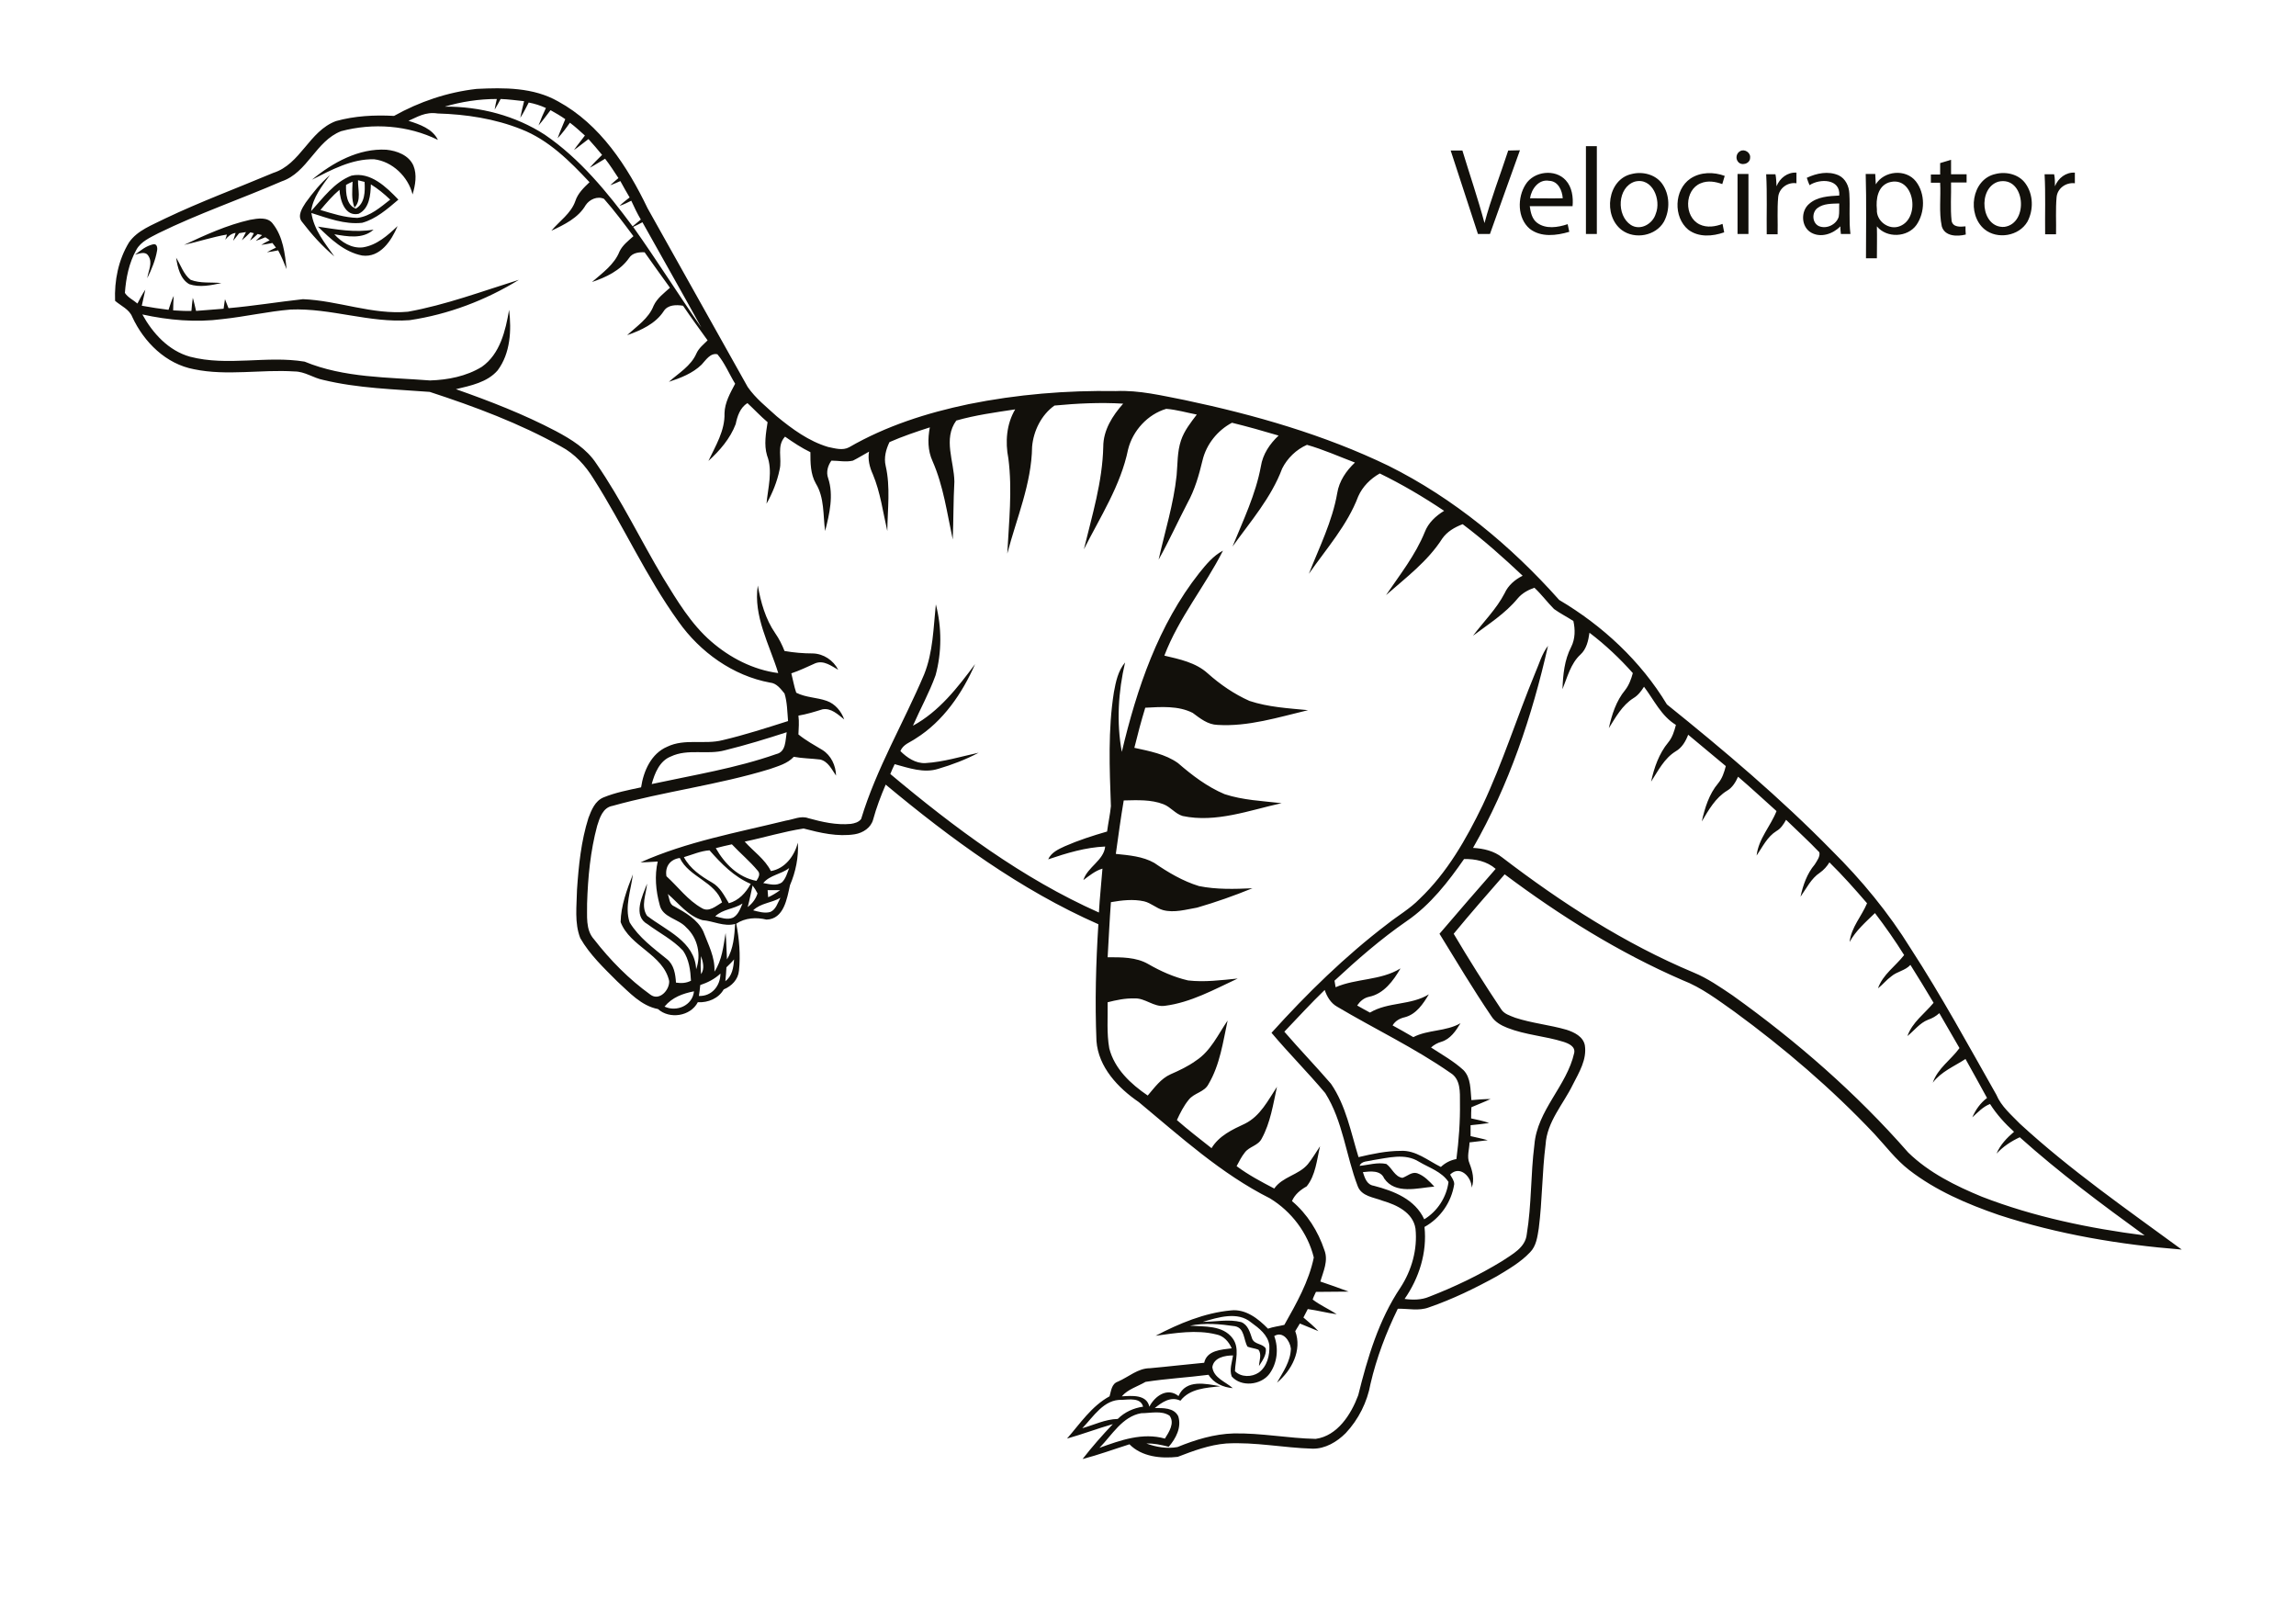 <?xml version="1.0" encoding="utf-8"?>
<!-- Generator: Adobe Illustrator 21.0.2, SVG Export Plug-In . SVG Version: 6.00 Build 0)  -->
<svg version="1.2" baseProfile="tiny" id="Layer_1" xmlns="http://www.w3.org/2000/svg" xmlns:xlink="http://www.w3.org/1999/xlink"
	 x="0px" y="0px" viewBox="0 0 842 595" overflow="scroll" xml:space="preserve">
<g>
	<path fill="#12100B" d="M64.6,94.5c1.7,2.7,2.7,6.1,5.3,8.1c3.6,1.4,7.6,0.8,11.3,1.2c-3.8,0.8-8,1.7-11.8,0.4
		C66.1,102.3,65.1,98,64.6,94.5 M49.5,93.4c2-1.5,4-3.2,6.6-3.8c1.5-0.4,1.7,1.3,1.5,2.3c-0.6,3.5-2,6.9-3.6,10.1
		c0.4-2.7,2.1-5.7,0.4-8.2C53.3,92,51.1,93,49.5,93.4 M116.6,83.1c6.7,1,13.6,2.3,20.4,1.1c-4,3.6-9.7,2.5-14.4,1.7
		c2.6,2.9,6.4,5.3,10.5,4.8c5.1-0.8,9.1-4.4,12.7-7.8c-2.2,5.3-6.4,11.7-13,10.8C126.2,92.4,121.2,87.6,116.6,83.1 M91.7,80.6
		c2.8-0.5,6.5-1.2,8.4,1.5c3.7,4.7,4.4,10.9,5,16.6c-0.9-2.3-1.9-4.7-3.1-6.9c-1.4,0.3-2.7,0.5-4.1,0.7c1.1-0.6,2.2-1.2,3.3-1.7
		c-0.4-0.6-0.9-1.1-1.3-1.7c-1.4,0.3-2.7,0.5-4.1,0.7c1-0.6,2-1.2,3.1-1.7c-0.5-0.4-1.1-0.8-1.6-1.1c-1.1,0.5-2.3,0.9-3.5,1.3
		c0.8-0.7,1.5-1.4,2.3-2.1c-0.6-0.1-1.1-0.3-1.6-0.4c-0.9,0.8-1.8,1.7-2.8,2.4c0.5-0.9,0.9-1.8,1.4-2.7c-0.3-0.1-1-0.2-1.3-0.3
		c-1,1-2,2-3.1,2.9c0.5-1,1-2,1.5-3c-0.9,0.1-1.7,0.3-2.5,0.4c-0.7,0.9-1.5,1.9-2.2,2.8c0.3-1,0.6-1.9,0.9-2.9
		c-1.6,0.2-2.8,1.3-3.8,2.5c0.2-0.5,0.5-1.4,0.6-1.9c-5.3,0.9-10.4,2.6-15.7,3.8C75.4,86.1,83.3,82.5,91.7,80.6 M136,67.6
		c-0.1,3.8-0.5,8.9-4.5,10.8c-5,1.1-6.8-5-7-8.8c-2.6,2.2-4.8,4.8-7,7.4c4.4,1.3,8.9,2.8,13.6,2.9c4.7-0.6,8.4-3.9,12-6.7
		C140.9,71.1,138.6,69.2,136,67.6 M126.9,67.8c-0.1,3.1,0.2,7.5,3.6,8.7c3.4-2,3.4-6.4,3.2-9.8c-0.8-0.2-1.6-0.4-2.4-0.6
		c-0.1,3.3,1.3,7.4-1.3,10c-1.2-3-0.8-6.3-0.7-9.5C128.4,67,127.6,67.4,126.9,67.8 M128.9,64.4c7-1.5,12.8,4.2,17.2,8.8
		c-4,3.4-8.2,7.1-13.3,8.5c-6.4,0.7-12.6-1.7-18.6-3.6c0.9,6.1,4.9,11,8.4,15.9c-4.4-3.7-8.3-8-11.8-12.6c-1.9-2.2,0-5.1,1.3-7.1
		c2.6-3.6,5.5-7.2,8.9-10.1c-2.9,4-6.2,8.1-6.9,13.2C118.5,72.6,122.6,66.8,128.9,64.4 M732.9,66.6c-7.8,2.3-6.5,17.1,2.1,16.6
		C744.2,82,742.7,64.4,732.9,66.6 M731.8,63.8c3.9-1,8.6,0.1,11,3.5c2.9,4,3,9.7,0.7,14c-3.1,5.3-11,6.6-15.7,2.8
		C721.2,78.7,723,65.7,731.8,63.8 M692.7,66.9c-4.1,1.4-4.8,6.1-4.4,9.9c-0.3,4.3,4.5,7.8,8.5,6.1C704.5,79.8,701.9,64.1,692.7,66.9
		 M684.2,63.8c1.2,0,2.4,0,3.5,0c0.1,1.3,0.1,2.5,0.2,3.8c3-5,11-5.8,14.7-1.1c3.5,4.5,3.4,11.4,0.2,16c-3.3,4.6-10.9,4.9-14.5,0.5
		c0.1,3.9,0,7.8,0,11.7c-1.3,0-2.7,0-4,0C684.3,84.4,684.5,74.1,684.2,63.8 M666.5,76.3c-2.1,1.6-2,5.4,0.5,6.6
		c2.8,1.2,6.4-0.5,7.3-3.4c0.3-1.6,0.1-3.3,0.2-4.9C671.7,74.7,668.7,74.6,666.5,76.3 M662.6,65.2c3.6-1.7,7.9-2.6,11.7-0.9
		c2.5,1.2,3.8,4,3.9,6.7c0.3,4.9-0.2,9.9,0.4,14.8c-1.2,0-2.4,0-3.5,0c-0.1-0.9-0.2-1.8-0.2-2.8c-2.7,2.8-7.2,4.3-10.7,2.3
		c-3.7-2.1-3.9-7.8-0.8-10.5c3-2.7,7.3-2.9,11.1-3.1c0.5-6.2-7.1-6.3-10.9-3.8C663.2,67,662.9,66.1,662.6,65.2 M637.2,63.8
		c1.3,0,2.6,0,4,0c0,7.3,0,14.7,0,22c-1.3,0-2.7,0-4,0C637.2,78.5,637.2,71.1,637.2,63.8 M619.9,65.5c3.7-2.5,8.6-2.5,12.6-1
		c-0.3,1-0.6,2-0.9,3c-2.5-0.9-5.3-1.4-7.9-0.3c-6,2.4-6.2,12.3-0.4,15.1c2.7,1.3,5.8,0.8,8.4-0.2c0.2,1,0.4,2,0.6,3.1
		c-4.3,1.5-9.4,1.9-13.2-1C613.6,79.6,613.9,69.6,619.9,65.5 M599.5,66.6c-6.4,2.1-6.8,12.4-1.4,15.9c3.5,2.2,8-0.4,9.1-4.1
		C609.3,73.3,606,64.9,599.5,66.6 M598.4,63.8c3.9-1,8.6,0.1,11.1,3.5c2.9,4,3,9.7,0.7,14c-3,5.2-10.6,6.6-15.4,3.1
		C587.7,79.1,589.5,65.7,598.4,63.8 M561.1,72.7c4,0,8,0.1,12,0c-0.2-2.9-1.7-6.3-5-6.4C564.3,65.6,561.6,69.3,561.1,72.7
		 M559.5,67.6c3-4.8,10.8-5.8,14.7-1.5c2.3,2.5,2.8,6.2,2.5,9.5c-5.2,0-10.5,0-15.7,0c0.3,2.2,0.8,4.7,2.7,6.1
		c3.2,2.4,7.6,1.7,11.2,0.5c0.2,0.9,0.4,1.9,0.6,2.8c-4.7,1.4-10.4,2.1-14.5-1.1C556.4,80,556.4,72.4,559.5,67.6 M753.6,68.3
		c1.2-3,4-5.2,7.3-5c0,1.3,0,2.6,0,3.9c-3.2-0.4-6.4,1.8-6.7,5.1c-0.4,4.5-0.1,9-0.2,13.6c-1.3,0-2.7,0-4,0
		c-0.1-7.3,0.2-14.7-0.2-22c1.1,0,2.3,0,3.5,0C753.6,65.3,753.6,66.8,753.6,68.3 M651.5,68.3c1.2-3,4-5.2,7.3-5c0,1.3,0,2.6,0,3.9
		c-3.2-0.5-6.4,1.8-6.7,5.1c-0.4,4.5-0.1,9-0.2,13.6c-1.3,0-2.7,0-4,0c-0.1-7.3,0.2-14.7-0.2-22c1.1,0,2.3,0,3.4,0
		C651.4,65.3,651.4,66.8,651.5,68.3 M711.5,59.8c1.3-0.4,2.6-0.8,4-1.2c0,1.8,0,3.5,0,5.3c1.9,0,3.8,0,5.7,0c0,1,0,2,0,3
		c-1.9,0-3.8,0-5.7,0c0.1,4.7-0.3,9.4,0.2,14.1c0.5,2.4,3.2,2.2,5.1,2c0,1,0,2,0.1,3c-3.2,0.8-7.7,0.7-8.8-3
		c-1.1-5.2-0.3-10.7-0.6-16c-1.1,0-2.3,0-3.4,0c0-1,0-2,0-3c1.1,0,2.3,0,3.4,0C711.5,62.5,711.5,61.1,711.5,59.8 M638.2,55.4
		c1.6-0.9,3.9,0.6,3.6,2.5c0,2.2-3.3,3.1-4.5,1.3C636.4,58,636.8,56.1,638.2,55.4 M532,55.2c1.4,0,2.9,0,4.3,0
		c2.7,8.9,5.7,17.6,8.1,26.6c2.4-9,5.8-17.7,8.7-26.6c1.4,0,2.9-0.1,4.3-0.1c-3.7,10.2-7.3,20.4-11,30.7c-1.5,0-2.9,0-4.4,0
		C538.7,75.6,535.3,65.4,532,55.2 M114.4,65.9c7.6-6.3,17.2-11.6,27.3-11c3.9,0.4,8.2,2,9.9,5.8c1.4,3.4,0.7,7.2-0.3,10.6
		c-1.6-6.5-7.4-12.1-14.1-12.9C129,58.2,121.5,62.3,114.4,65.9 M581.6,53.6c1.3,0,2.6,0,4,0c0,10.7,0,21.5,0,32.2c-1.3,0-2.7,0-4,0
		C581.6,75.1,581.6,64.3,581.6,53.6 M418.5,518.2c-6.9,1.2-10.7,8-15.3,12.7c7.7-2.8,15.8-5.7,24-3.4c1.5-2.4,3.7-5.7,1.7-8.4
		C425.9,517.1,422,518.2,418.5,518.2 M396.9,523.7c4.3-1.2,8.4-3.3,13-3.4c2.5-2.5,5.8-4,9.3-4.5c-0.9-3.4-5.1-2.6-7.7-2.5
		C404.8,513,401,519.5,396.9,523.7 M441.1,484.7c4.7,0,9.5-1.1,14.1,0.1c2.5,1,3.2,3.8,4,6.1c0.9,2.2,3.9,1.7,5,3.6
		c0.3,2.4-1.3,4.5-2.5,6.4c0.1-2,1.1-4.3-0.2-6c-1.3-0.5-2.7-0.6-4-1.1c-1.5-2.5-1-6.8-4.6-7.5c-5.4-0.8-11.1-1.3-16.5-0.2
		c5.3,0.4,12-0.2,15.6,4.6c2.7,3.6,1,8.1,0.9,12.1c2.3,2.3,6.2,2.2,8.7,0.5c3.1-2.2,4.1-6.4,3.9-10c-0.5-3.8-3.8-6.3-6.7-8.4
		C453.9,480.8,446.8,483,441.1,484.7 M503.5,425.4c-1.7,0.5-4.2,0.2-4.9,2.1c3.2-0.3,6.5-1.4,9.8-0.7c2.1,1.5,3.1,4.7,5.9,5.1
		c1.8-0.6,3.4-2.3,5.4-1.7c2.6,0.9,4.5,3,6.3,4.9c-6.1,0.5-14.3,3-18.4-3c-1.3-3.1-5.1-2.6-7.8-2.3c0.7,2.1,1.4,4.6,4,5
		c7.3,1.9,15.1,4.9,18.5,12.3c4.8-2.9,8.2-8.1,8.9-13.7c-2.5-3.8-7.1-5.2-10.8-7.4C515.2,422.7,509,424.6,503.5,425.4 M471,378.3
		c5.6,6.5,11.5,12.6,17.1,19.1c5.5,8,7.3,17.8,10.1,26.9c5.1-1.2,10.3-2.3,15.5-2.3c5.5-0.3,10,3.6,14.7,5.9
		c1.6-1.5,3.5-2.5,5.7-2.9c0.9-6.9,1.4-13.8,1.3-20.7c0-3.8,0.3-8.6-3.5-10.9c-13.2-9.2-27.8-16.1-41.6-24.3
		c-2.3-1.3-3.7-3.7-4.5-6.1C480.7,367.9,475.9,373.2,471,378.3 M243.7,369.1c4.4,2.1,10.3-0.4,10.8-5.6
		C250.4,364.3,246.5,365.7,243.7,369.1 M256.8,361.2c-0.1,1.3-0.3,2.7-0.5,4c4.7,0.2,7.9-3.7,7.9-8.2
		C262.1,359,259.5,360.3,256.8,361.2 M266.4,354.7c-0.1,1.7-0.2,3.4-0.4,5.1c2.5-1.9,3-5,3.2-8C268.3,352.9,267.3,353.8,266.4,354.7
		 M257.1,357.2c1.4-2,0.7-4.5,0-6.6C256.9,352.8,256.9,355,257.1,357.2 M262.3,336c2.1,0.5,4.4,1.4,6.5,0.5c1.9-1,2.7-3.3,3.5-5.2
		C269.1,333.4,265.1,333.3,262.3,336 M276.2,333.8c2,0.5,4.2,1.2,6.3,0.6c2.1-0.9,2.7-3.4,3.7-5.2C283,331.1,279,331.1,276.2,333.8
		 M244.9,327.8c0.6,1.5,0.5,3.8,2.3,4.5c4.1,2.3,8.6,4.8,10.7,9.2c1.8,4.8,4.4,9.5,4.1,14.8c2.8-4.2,3.3-9.4,4.1-14.2
		c0.3,3.2,0.3,6.5,0.5,9.7c2.4-3.9,2.7-8.6,3-13c-4.1,1.1-8-1.1-12-1.4C252.3,335.9,248.9,331.2,244.9,327.8 M281.5,326.4
		c0.1,0.9,0.1,1.7,0.2,2.6c1.6-0.7,3-1.6,4.4-2.6C284.5,326.4,283,326.4,281.5,326.4 M276,324.7c-0.6,2.6-1.1,5.3-1.8,7.9
		c1.7-1.3,3-3,3.6-5C277.3,326.6,276.7,325.6,276,324.7 M279.9,323.8c2.3,0.4,4.9,1.2,6.9-0.3c1.4-1.4,1.9-3.4,2.6-5.2
		C286.5,320.6,282.4,320.8,279.9,323.8 M515.8,337.8c-9.4,6.5-18,14-26.4,21.8c0.1,0.8,0.3,1.6,0.4,2.4c7.6-3.3,16.5-2.4,23.8-6.9
		c-2.6,4.5-6.1,9.3-11.5,10.4c-1.9,0.4-3.3,1.6-4.4,3.2c1.5,0.9,3.1,1.7,4.7,2.6c6.7-4,15-2.6,21.6-6.7c-2.1,3.5-4.6,7.3-8.8,8.4
		c-1.8,0.4-3.5,1.3-4.5,3c2.5,1.4,5.1,2.8,7.6,4.3c5.4-2.8,11.9-2,17.3-5.1c-1.7,2.8-3.7,5.8-7,6.8c-1.4,0.4-2.7,1.1-3.8,2.1
		c4,2.6,8.3,5,11.9,8.3c2.8,2.9,2.5,7.2,2.9,11c2.3-0.2,4.7-0.4,7-0.4c-2.3,1.1-4.7,2-7,3c-0.1,1.4-0.1,2.7-0.1,4.1
		c2.2,0.5,4.5,0.9,6.6,1.7c-2.3,0.3-4.5,0.6-6.8,0.8c0,1.3,0,2.7,0,4c2.1,0.5,4.2,0.9,6.3,1.5c-2.2,0.3-4.5,0.5-6.7,0.8
		c0,2.5-1.1,5.2,0,7.7c1.1,2.8,1.9,6,0.8,8.9c0-3.9-4.3-8.4-7.9-4.8c0.6,1.1,1.5,2.2,1.5,3.5c-1,6.6-5.1,12.5-10.9,15.7
		c1,9.4-2,18.8-7.3,26.4c3,0.4,6.2,0.4,9-0.8c9.3-3.6,18.3-7.9,26.8-13.1c3.7-2.5,8.5-4.9,9-9.8c1.8-10.9,1.4-21.9,2.8-32.8
		c1-12.7,11.9-21.6,14.6-33.7c0.5-2.4-2.1-3.5-4-4.1c-6.7-2.1-13.9-2.5-20.5-5.1c-2.3-0.9-4.6-2.2-5.9-4.3
		c-6.7-9.9-12.8-20.1-19-30.2c6.8-8,13.7-15.9,20.6-23.8c-3.2-2.8-7.5-3.7-11.6-3.6C531.2,323.2,524.6,331.8,515.8,337.8
		 M244.4,321.3c4.3,3.9,7.8,8.8,13,11.7c2.6,1.6,5.2-0.8,7.4-2.1c-2.5-7.7-12.1-9.2-15.5-16.3C245.8,315.1,243.8,317.7,244.4,321.3
		 M250.8,314.3c2.2,4.2,6.3,7,10.3,9.3c3,1.7,4.5,4.8,6.2,7.6c3.6-1,6.2-3.8,8-7.1c-6.1-2.6-10.8-7.4-15.1-12.3
		C257,312,253.9,313.4,250.8,314.3 M262.5,311c3.3,5.8,8.2,10.7,14.9,12c0.7-1.1,1.6-2.5,0.5-3.7c-2.9-3.5-6.4-6.4-9.5-9.7
		C266.4,310,264.5,310.5,262.5,311 M265.9,275.1c-6.5,1.8-13.6-0.7-19.9,2.3c-4.1,1.6-5.9,6.1-7,10.1c15.3-3.3,30.9-5.8,45.7-11
		c3.6-0.8,3.3-5.1,3.8-8C281.1,270.9,273.6,273.2,265.9,275.1 M232.2,83.2c8.6,12.1,16.5,24.7,25,36.9
		c-7.1-12.9-14.4-25.7-21.6-38.6C234.5,82.1,233.3,82.7,232.2,83.2 M149.8,44.3c4.1,1.3,8.8,2.9,10.8,7c-11-5.4-23.8-6.3-35.5-3.2
		c-9.3,3.6-12.3,15.2-21.8,18.4c-15,6.5-30.5,11.8-45.2,19c-3,1.6-6.4,3-8.1,6.1c-2.7,4.8-3.8,10.3-4.2,15.8
		c1.1,1.7,3.1,2.6,4.6,3.9c0.9-1.7,1.8-3.5,2.9-5.1c-0.4,2-0.9,3.9-1.3,5.9c3.3,0.6,6.5,1.1,9.8,1.5c0.6-1.7,1.1-3.5,1.9-5.1
		c-0.1,1.8-0.2,3.5-0.2,5.3c2.2,0.1,4.5,0.3,6.7,0.2c0.1-1.6,0.3-3.2,0.5-4.8c0.5,1.6,0.8,3.2,1.2,4.8c3.4-0.3,6.7-0.5,10.1-0.8
		c0.2-1.2,0.3-2.4,0.5-3.5c0.4,1.1,0.9,2.2,1.3,3.3c9.1-0.8,18.2-2.3,27.3-3.3c12.9,0.5,25.5,5.8,38.5,4.6
		c13.9-2.5,27.2-7.5,40.7-11.7c-12.2,7.5-25.9,12.7-40.1,14.8c-14.7,1.1-28.9-4.5-43.6-3.9c-8.4,0.7-16.6,2.6-25,3.5
		c-9.8,1.3-19.8,0.4-29.4-1.7c3.8,6.9,9.6,13.3,17.5,15.5c13.8,3.6,28.1-0.5,42,1.8c14.5,6,30.6,5.7,46,6.9c6.5-0.2,13.3-1.5,19-5
		c6.7-4.7,8.7-13.3,10-20.9c0.9,7.5,0.5,15.9-4.2,22.2c-3.8,4.4-9.9,5.6-15.3,6.9c12.5,4.4,24.9,9.2,36.7,15.4
		c5.6,3,11.2,6.4,14.8,11.9c9.2,13.3,16.2,28,24.5,41.9c5.1,8.3,10.2,16.9,17.6,23.3c6.9,6,15.4,10.4,24.6,11.6
		c-3.2-10.4-9.2-20.9-7.5-32.1c1.1,6.1,2.8,12.3,6.4,17.5c1.4,2,2.5,4.2,3.4,6.5c3.4,0.6,6.9,0.9,10.4,0.9c3.9,0.1,7.5,2.5,9.3,6
		c-2.5-1.4-5.3-3.6-8.4-2.4c-2.9,1.3-5.8,2.7-8.8,3.7c0.6,2.3,1,4.8,1.8,7.1c3.5,1.8,7.6,1.7,11.2,3c3.1,1.1,5.3,3.8,6.4,6.8
		c-2.3-1.8-4.8-4.3-8-3.7c-2.9,0.9-5.8,1.8-8.8,2.3c0.3,2.3,0.1,4.6,0,6.9c2.7,2.2,5.8,3.9,8.8,5.7c3.2,2,4.9,5.7,5,9.4
		c-1.6-2.3-2.9-5.2-5.8-5.9c-3.2-0.4-6.5-0.4-9.7-1c-2.3,2.5-5.7,3.4-8.8,4.5c-18.9,5.8-38.7,8.2-57.7,13.5
		c-3.5,0.6-4.7,4.4-5.6,7.3c-2.5,9.3-3.4,18.9-3.7,28.5c0.1,4.4-0.7,9.6,2.6,13.2c5.9,7.6,12.8,14.6,20.6,20.2
		c3.3,2.5,7.1-1.7,6.9-5c-2.2-9.8-14.4-12.6-17.8-21.6c0.1-6,2.3-11.9,4.5-17.5c-0.7,5.8-3.1,11.8-1.2,17.6
		c3.4,5.6,8.8,9.5,13.7,13.5c2.6,2.1,3.1,5.5,3.3,8.6c1.9,0.3,3.8,0.2,5.5-0.7c-0.2-3.8-0.7-7.8-2.9-11c-3.7-4-8.7-6.5-13-9.7
		c-5.6-3.1-1.9-10.4-0.2-14.9c-0.3,3.8-2.4,8.3,0,11.8c7,5.4,17.5,9.4,18,19.6c1.9-5.3,0.6-11.4-3.6-15.3c-2.9-3.3-8.8-3.6-9.8-8.4
		c-1.4-5.1-1.9-10.6-0.7-15.8c-2.1,0.1-4.2,0.3-6.3,0.3c17-7.6,35.4-10.9,53.3-15.3c2.7-0.4,5.5-1.9,8.2-0.9
		c5.1,1.4,10.3,2.6,15.6,2.1c1.4-0.2,2.9-0.6,3.8-1.8c5.6-18.5,15.6-35.3,23.1-53c3.3-8.2,3.4-17.1,4.3-25.7
		c2.2,8.5,2.2,17.6-0.1,26c-2.3,6.4-5.6,12.3-8.3,18.5c9.6-5.2,16.4-14,22.8-22.6c-4.7,10.7-11.7,21-21.8,27.3
		c-2,1.4-4.6,2.1-5.6,4.6c2.4,2.4,5.6,4.6,9.2,4.4c6.6-0.4,13-2.4,19.5-3.8c-4.7,2.5-9.7,4.4-14.8,5.9c-5.3,1.7-10.8-0.3-16-1.7
		c-0.6,1.2-1.1,2.4-1.6,3.6c23.5,19.7,48.4,38.3,76.5,50.8c0.3-5.4,0.9-10.8,1.3-16.1c-2.7,0.8-4.8,2.6-7,4.2
		c1.5-4.8,7.5-7.2,8-12.3c-7.2,0.3-14.1,2.4-20.9,4.7c1.1-2.5,3.7-3.7,6.1-4.8c5-2.2,10.3-3.9,15.5-5.4c0.4-3.1,1.1-6.2,1.4-9.3
		c-0.5-13.9-1.1-28,1.1-41.8c0.7-3.8,1.5-7.8,4.1-10.9c-2.5,10.7-3.2,21.9-1.2,32.8c5.5-23.2,13.4-46.6,28.4-65.6
		c2.5-3.1,5.1-6.3,8.7-8.2c-6.6,13.1-16.2,24.6-21.5,38.5c5.5,1.3,11.5,2.5,15.9,6.5c4.6,4.1,9.7,7.6,15.3,10.1
		c6.9,2.3,14.3,2.7,21.5,3.4c-10.9,2.6-21.9,6.1-33.2,5.4c-3.6-0.1-6.4-2.4-9.1-4.4c-5.3-2.7-11.6-2.2-17.4-1.9
		c-1.5,4.9-2.8,9.8-4,14.7c5.5,1.2,11.4,2.3,16,5.6c5.2,4.5,10.7,8.7,17.1,11.4c6.7,2.2,13.9,2.5,20.9,3.3
		c-11.8,2.6-24.1,7.3-36.3,4.7c-2.7-0.8-4.4-3.3-7-4.3c-4.6-1.8-9.7-1.5-14.6-1.4c-1.1,6.5-2,13.1-2.9,19.6
		c4.8,0.5,9.9,0.9,14.1,3.3c5.1,3.5,10.5,6.7,16.4,8.5c6.4,1.3,13.1,1.1,19.6,0.8c-6.6,2.7-13.4,5.1-20.3,7.1
		c-4.1,0.7-8.4,2-12.5,0.9c-2.5-0.7-4.4-2.6-6.9-3.2c-4-0.9-8.2-0.4-12.2,0.3c-0.5,6.7-0.8,13.4-1.2,20.2c5,0,10.4-0.1,14.9,2.5
		c4.5,2.6,9.4,4.8,14.6,6c6,0.7,12.1-0.1,18.2-0.7c-8.6,4-17.2,8.8-26.7,10c-4.1,0.6-7.3-3-11.3-2.7c-3.3-0.1-6.5,0.6-9.7,1.4
		c0.1,5.6-0.4,11.3,0.6,16.9c1.9,7.5,7.9,13.1,14.1,17.3c2.5-2.9,4.8-6.2,8.4-7.8c3.2-1.4,6.4-2.9,9.3-5c5.4-3.5,8.1-9.6,11.6-14.7
		c-1.7,7.9-2.8,16.2-7,23.3c-1.5,3-5.3,3.2-7.3,5.8c-1.8,2.2-3.1,4.8-4.3,7.4c4.1,3.6,8.4,6.9,12.7,10.3c2.8-4.6,7.6-6.8,12.3-9
		c5.6-2.8,8.4-8.5,11.7-13.5c-1.4,6.4-2.4,13.2-5.6,19c-1.3,2.6-4.6,2.9-6.2,5.1c-1.2,1.5-2.1,3.3-3,5c4.3,3.2,9,5.7,13.8,8.2
		c3.1-4.4,8.9-4.9,12.3-8.9c1.7-2.1,3-4.4,4.5-6.6c-1.2,5-1.6,10.6-4.9,14.7c-2.3,1.3-4.3,2.9-5.4,5.4c5.6,4.7,9.6,11.1,11.9,18
		c1.5,3.9-0.4,7.8-1.5,11.5c3.5,1.2,7,2.4,10.4,3.7c-4,0.1-8,0-12,0.1c-0.4,0.9-0.9,1.8-1.2,2.8c2.7,2.1,6,3.5,8.8,5.4
		c-3.6-0.5-7-1.4-10.6-1.9c-0.5,1-1.1,2.1-1.6,3.1c1.9,1.6,3.8,3.2,5.5,5c-2.3-0.9-4.5-1.9-6.8-2.8c-0.6,0.9-1.1,1.9-1.7,2.8
		c2.6,7-1.3,14.4-6.7,18.9c2.2-3.9,5-7.8,5.1-12.5c-0.3-2.8-2.9-6.6-6.1-4.6c1.7,4.6,1.1,10-1.8,13.9c-3.1,4.1-10.3,4.9-13.8,0.9
		c-0.9-2.5,0.1-5.2,0.5-7.7c-3,0-7.1,0.8-7.6,4.3c0.5,4,4.8,5.3,7.5,7.7c-3.5-0.3-7-1.8-8.9-4.9c-7.7,1-15.4,1.4-23.1,2.6
		c-2.9,1.7-6.5,2.7-8.7,5.3c3.6-0.2,9.1-0.8,10.1,3.8c2-3.9,6.6-7.2,10.7-3.9c2.7-6.3,10.1-4.5,15.3-3.6c-5.2,0.6-11.1,0.8-14.6,5.3
		c-3.5-1.7-6.7,0.5-9.4,2.7c3,0,7-0.2,8.6,3c1.3,4.1-0.9,8.2-3.5,11.2c-2.7-0.7-5.4-1.3-8.2-1.2c3.6,1.3,7.6,2,11.4,1.3
		c6.6-2.7,13.5-4.8,20.6-5c10.1-0.2,20,1.8,30.1,2c8-1.1,13-9,15.6-16c3.4-13.7,7.5-27.6,15.5-39.5c4.1-6.3,6.3-14,5.5-21.6
		c-0.9-5.9-6.9-8.7-12-10.2c-3.3-1.3-7.8-1.6-9.2-5.4c-4.3-11.2-5.4-23.8-11.9-34.1c-6.3-7.5-13.3-14.5-19.7-22.1
		c13-14.4,27-28.1,42.5-39.9c3.9-3.1,8.3-5.6,11.8-9.2c10.1-9.6,17.1-21.9,23.1-34.3c7.4-15.7,12.6-32.3,19.2-48.3
		c1.5-3.4,2.5-7.2,4.8-10.2c-5.8,25.7-14.3,51.1-27.5,74.1c3.8,0.2,7.7,1.1,10.7,3.5c21.7,16.6,44.9,31.6,70.2,42.2
		c5.1,2.1,9.7,5.3,14.3,8.4c23.5,16.8,45.4,35.9,64.4,57.6c7.6,7.4,17.3,12.2,27,16.2c19.1,7.4,39.4,11.6,59.7,14.2
		c-15.7-11.4-31.3-23-45.8-36c-3.2,1.5-6.1,3.4-8.5,6c1.3-3.2,3.8-5.8,6.4-8c-3.3-3-6.4-6.4-8.8-10.2c-2.6,1-4.5,3.1-6.5,4.9
		c1.2-2.8,3-5.3,5.4-7.1c-2.6-4.8-5.3-9.6-7.9-14.3c-4.1,2.7-8.9,4.6-12,8.7c1.8-5.3,6.7-8.4,9.8-12.7c-2.5-4.3-5-8.6-7.4-12.8
		c-1.2,1.1-2.6,1.9-4.1,2.4c-3.1,1.2-5.1,4-7.6,6c1.8-5.1,6.3-8.2,9.6-12.2c-2.8-4.7-5.6-9.3-8.5-13.9c-1.9,2.1-4.9,2.4-7,4.2
		c-1.8,1.3-3.2,3.1-4.9,4.4c1.8-5.1,6.4-8.1,9.6-12.2c-3.3-5.3-6.9-10.4-10.7-15.4c-3.4,3.3-7,6.4-9.3,10.6
		c0.6-5.4,4.4-9.4,6.4-14.2c-4.4-5.1-8.9-10.2-13.8-15c-0.9,1.5-2.1,2.8-3.5,3.8c-3.2,2.1-4.9,5.7-7.1,8.8c0.9-4.2,2.4-8.5,5.2-11.8
		c0.8-1.3,2.1-3,1.7-4.5c-3.9-4.1-8.1-7.9-12.2-11.9c-0.9,1.6-1.9,3.2-3.5,4.1c-3.4,2.1-5.1,5.8-7.3,9c0.7-6.2,5.1-10.7,7.3-16.3
		c-4.7-4.2-9.3-8.5-14.1-12.6c-0.9,2-2.1,4-4,5.1c-4.3,2.6-6.8,7.1-9.3,11.3c1.1-5,2.7-10.1,6-14c1.5-1.8,2.2-4,2.8-6.3
		c-4.6-3.8-9.2-7.7-13.8-11.5c-0.9,2.4-2.3,4.8-4.6,6.1c-4.2,2.6-6.4,7.1-9,11.1c1.1-5.1,2.9-10.3,6.3-14.4c1.5-1.8,2.2-4.1,2.8-6.4
		c-5.4-3.3-8-9.1-11.7-14c-1,1.6-2.2,3.2-3.9,4.2c-4.1,2.6-6.5,7-9,11c1.1-5,2.7-10,6-14c1.4-1.8,2.2-4,2.8-6.2
		c-4.8-5.4-10.1-10.4-15.9-14.8c-0.4,2.9-1.1,6-3.3,8c-3.6,3.3-4.8,8.3-6.6,12.7c0.2-5.3,0.7-10.7,3.2-15.5c1.5-3,1.5-6.4,0.8-9.5
		c-2.3-1.5-4.9-2.8-7.1-4.4c-2.5-2.5-4.6-5.4-7.2-7.8c-2.3,0.8-4.5,2-6.1,3.9c-4.6,5.6-10.7,9.4-16.4,13.7
		c3.9-5.2,8.6-9.8,11.6-15.6c1.3-2.9,3.8-5,6.6-6.4c-7-6.6-14.3-13.1-22-18.9c-2.9,1.1-5.7,2.7-7.5,5.3
		c-5.3,8.3-13.3,14.3-20.6,20.7c5.1-7.5,10.8-14.7,14.2-23.1c1.3-3.4,4-5.9,7.1-7.8c-7.6-5.1-15.4-9.7-23.6-13.7
		c-3.4,1.9-6.3,4.8-7.9,8.4c-4,10.6-11.7,19.2-18.1,28.4c3.8-9.7,8.6-19.2,10.4-29.6c0.7-4.4,3.3-8.2,6.5-11.2
		c-5.8-2.2-11.6-4.8-17.6-6.5c-3.9,1.7-7.2,4.9-9.1,8.7c-4,10.7-11.6,19.4-18.2,28.6c3.9-9.6,8.5-19.1,10.4-29.4
		c0.7-4.5,3.3-8.3,6.5-11.3c-5.7-1.7-11.4-3.3-17.1-4.7c-5.3,2.8-9.4,7.9-10.8,13.8c-1.3,5.4-2.8,10.7-5.5,15.6
		c-3.6,6.9-6.8,14-10.6,20.8c2.3-10.3,5.5-20.4,6.6-30.9c0.4-4.3,0.2-8.6,1.6-12.8c1.2-3.6,3.6-6.6,5.8-9.5
		c-3.7-0.7-7.4-1.8-11.2-2.1c-6.8,2-12.3,8-14,14.9c-2.7,13.2-10.2,24.7-16.2,36.6c3-12.4,6.8-24.7,7.1-37.6
		c0-6.1,3.4-11.4,7.3-15.8c-8.4-0.5-16.8-0.1-25.2,0.7c-4.8,3.4-7.7,9.3-8.2,15.1c-0.2,13.6-5.7,26.2-9.1,39.2
		c0.6-11.6,1.9-23.3,0.4-34.9c-1.2-6.1-0.7-12.6,2.5-18c-7.3,1.1-14.6,2.1-21.6,4.1c-4.9,6.7-0.8,15-0.7,22.4
		c-0.4,7.1-0.3,14.2-0.6,21.2c-2.1-9.7-3.4-19.6-7.4-28.7c-1.8-3.9-1.8-8.2-1-12.4c-5,1.6-10,3.3-14.8,5.4c-1.3,2.7-2.1,5.7-1.4,8.7
		c1.8,7.8,0.7,15.9,0.6,23.9c-1.6-6.9-2.5-14.1-5.3-20.8c-1.2-2.6-1.9-5.5-1.4-8.3c-2,1.1-3.9,2.3-5.9,3.3c-2.6,0.6-5.3,0-7.9,0
		c-1.3,1.8-2,4.2-1.2,6.4c2.1,6.3,0.5,13.1-1.1,19.4c-0.8-5.8-0.2-12.2-3.4-17.4c-2-3.5-2-7.6-2-11.5c-3.3-1.6-6.3-3.6-9.3-5.7
		c-3.2,3.4-1,8.1-2,12.1c-0.9,4.4-2.6,8.6-4.8,12.5c0.5-5.8,2.4-12,0.2-17.7c-1.2-4-0.4-8.2,0.2-12.2c-2.6-2.2-4.9-4.7-7.4-7
		c-2.7,1.7-3.7,4.8-4.3,7.7c-2,5.3-5.9,9.8-10,13.5c2.6-5.5,6.1-11.1,5.9-17.5c0.1-3.9,2.1-7.4,3.9-10.8c-2.2-3.6-3.8-7.6-6.5-10.8
		c-2.6-0.6-4.3,2.2-5.8,3.8c-3.3,3.2-7.7,4.9-12,6.3c3.6-3.2,8.1-5.8,10.1-10.4c0.9-2,2.6-3.3,4.1-4.8c-3-4.2-6.1-8.4-9-12.7
		c-2.5-0.4-5.6-0.4-7.1,2c-3,4.6-8.3,7-13.4,8.8c3.5-3.3,7.9-6.1,9.7-10.8c1.3-2.8,3.8-4.6,6-6.6c-3.1-4.3-6.2-8.6-9.3-13
		c-2.1-0.1-4.5,0.2-5.7,2.1c-3.2,4.6-8.5,7.1-13.6,8.8c3.8-3.3,8.2-6.4,10.1-11.2c1.1-2.3,3.2-3.9,5.1-5.6c-3.5-4.7-7-9.4-10.8-13.7
		c-2.4-1.1-5.3,0.2-6.7,2.3c-2.7,4.7-7.9,7.2-12.6,9.4c3-3.6,7.2-6.3,8.8-10.9c0.9-2.8,3.1-4.9,5.2-6.9c-7.2-7.7-15-15.5-25-19.4
		c-9.7-3.9-20.3-5.5-30.7-5.8C155.9,40.9,152.9,43,149.8,44.3 M163.1,39.1C176,39,189,42.4,199.8,49.4c12.9,8.8,22.9,21.1,32.2,33.6
		c1-0.8,2-1.7,3-2.5c-1.3-2.2-2.4-4.5-3.5-6.9c-1.4,0.7-2.8,1.4-4.3,1.9c1.1-1.1,2.4-2.1,3.7-3.1c-1.2-2-2.3-4-3.4-6
		c-1.2,0.5-2.4,1.1-3.7,1.5c1-0.9,2-1.8,3-2.6c-1.6-2.4-3.1-4.8-4.9-7.1c-1.9,1.1-3.7,2.3-5.6,3.3c1.4-1.7,3-3.2,4.5-4.7
		c-1.6-2-3.3-3.9-5-5.8c-1.8,1.3-3.5,2.8-5.3,4c1.2-1.8,2.7-3.5,4-5.3c-1.8-1.6-3.6-3.3-5.5-4.7c-1.4,2-2.8,3.9-4.5,5.7
		c0.8-2.4,1.9-4.7,2.8-7c-1.7-1.2-3.6-2.3-5.4-3.3c-1.5,1.9-2.8,3.8-4.4,5.6c0.8-2.2,1.7-4.3,2.7-6.4c-2-0.9-4.1-1.6-6.3-2
		c-1,1.9-1.9,3.8-3.1,5.6c0.4-2,0.9-4.1,1.4-6.1c-2.9-0.3-5.7-0.7-8.6-0.8c-0.7,1.3-1.4,2.6-2.2,3.9c0.2-1.3,0.5-2.6,0.8-3.9
		C175.6,36.3,169.2,37.3,163.1,39.1 M144.5,42.5c9.3-5.2,19.6-8.7,30.3-9.9c10.1-0.5,20.8-0.6,29.9,4.6
		c15.4,8.4,25.4,23.8,32.8,39.2c12.2,21.8,24.5,43.7,36.7,65.5c2.9,4.2,7,7.4,10.7,10.8c5.6,4.6,11.7,9.1,18.8,11.2
		c2.5,0.5,5.3,1.4,7.7,0.1c13.5-7.8,28.5-12.6,43.8-15.8c17.8-3.6,35.9-5.1,54-4.8c8.6-0.4,17,1.7,25.3,3.3
		c25.6,5.4,51.1,12.7,74.7,24.1c23.9,11.9,44.9,29.3,62.6,49.2c15.9,9.4,29.9,22.4,39.5,38.3c21,16.9,41.6,34.3,60.5,53.6
		c10.9,10.8,20.8,22.8,28.9,35.9c11.3,17.4,21.2,35.6,31.4,53.6c1.8,4.3,5.5,7.4,8.7,10.7c18.5,17,39.1,31.3,59.3,46.1
		c-22.7-1.8-45.4-5.6-67.1-12.7c-11.6-4-23.1-8.9-32.9-16.5c-4.9-3.8-8.6-8.8-12.8-13.3c-15.6-16.5-32.9-31.3-51.2-44.7
		c-6.1-4.3-12.1-8.9-19.1-11.6c-23.3-10.1-44.9-23.6-65.2-38.8c-6.3,7.2-12.6,14.4-18.7,21.8c5.5,9.3,11.3,18.5,17.3,27.5
		c1.1,1.9,3.3,2.5,5.3,3.3c6.1,2,12.6,2.6,18.8,4.4c2.8,0.9,6.1,2.5,6.7,5.7c0.8,5.2-2.1,9.9-4.4,14.4c-3.5,7.2-9.5,13.6-10,22
		c-1.3,10.2-1.2,20.5-2.5,30.7c-0.5,3.1-0.9,6.5-3.2,8.8c-3.5,3.7-7.9,6.2-12.2,8.8c-8,4.4-16.2,8.4-24.9,11.4
		c-3.7,1.4-7.6,0.4-11.4,0.5c-4.3,8.8-7.8,18-10,27.5c-1.2,6.7-4.4,13.1-9.1,18.1c-3.2,3.2-7.5,5.8-12.2,5.7
		c-10.6-0.3-21-2.5-31.6-1.9c-6.2,0.5-12.1,2.7-17.8,4.9c-6.1,0.7-13.2,0-17.7-4.6c-5.7,1.8-11.4,3.9-17.2,5.4
		c3.5-4.5,7.2-8.7,11.1-12.8c-5.6,1.6-11.1,3.7-16.8,5.3c4.8-5.5,9-11.9,15.6-15.5c0.6-2,0.7-4.6,3.1-5.4c3.9-1.7,7.3-4.9,11.7-4.9
		c6.7-0.6,13.3-1.4,19.9-2c1-4.6,6.3-4.8,10.1-5.3c-1.1-2.5-3-4.6-5.7-5.1c-7.3-1.8-14.9-0.5-22.2,0.5c8.6-4.5,17.9-8.4,27.6-9.3
		c5.4-0.6,10,3,13.6,6.7c1.9-0.7,4-0.9,6-1.4c4.4-7.8,9-15.9,10.8-24.7c-2.2-9-8.2-16.9-16.1-21.7c-17.9-9-32.8-22.6-48.1-35.3
		c-7.6-5.2-14.8-12.8-15.5-22.4c-0.6-14.3-0.2-28.6,0.7-42.8c-28.6-12.6-54.1-31.3-78-51.2c-1.8,4.2-3.4,8.4-4.6,12.8
		c-0.8,3-3.7,4.9-6.7,5.4c-6.3,1-12.7-0.5-18.8-2.1c-7.3,1.1-14.4,3.3-21.6,4.8c3.2,3.6,7.4,6.4,9.6,10.8c5.2-0.9,8.6-5.5,9.9-10.4
		c0.3,5.3-0.8,10.7-2.9,15.6c-1.1,4.9-2.2,12.4-8.6,12.6c-3.7-0.9-7.8-0.7-11.1,1.5c1.1,5.6,1.6,11.5,1,17.2
		c-0.3,3.3-2.7,5.7-5.6,6.9c-1.9,3.3-5.7,4.9-9.5,4.7c-2.7,5.2-10.4,6.3-14.6,2.5c-6.2-1.2-10.5-6.1-14.9-10.1
		c-4.9-4.9-10.1-9.8-13.6-15.9c-2.2-5.6-1.3-11.9-1.2-17.8c0.6-8.8,1.5-17.8,4.2-26.3c1.1-2.9,2.4-6.2,5.5-7.5
		c4.4-1.8,9.1-2.7,13.8-3.7c0.9-6,3.7-12.4,9.6-14.9c6.4-3.1,13.7-0.7,20.3-2.4c8.1-1.9,16.1-4.5,24-7c-0.3-3.4-0.3-6.9-1.3-10.1
		c-1.4-1.7-2.9-3.8-5.3-4c-13.6-2.5-25.7-11.2-33.6-22.4c-11.9-16.5-20.2-35.2-31.1-52.3c-3-4.9-6.9-9.2-12-11.9
		c-15.2-8.5-31.6-14.6-48.1-20c-13.1-1-26.3-1.3-39.1-4.4c-3.6-0.7-6.7-3.1-10.5-3.1c-12.3-0.8-24.7,1.7-36.8-0.8
		c-10.3-1.9-18.4-9.9-22.7-19.2c-1.1-2.8-4.1-4-6.3-5.9c-0.3-7.4,1.2-15,5.1-21.4c3.1-4.5,8.6-6.4,13.3-8.8
		C73.4,74,86.9,69,100.2,63.4c10.1-3.2,13.1-15.3,23-19C130,42.5,137.3,42.1,144.5,42.5"/>
</g>
</svg>
